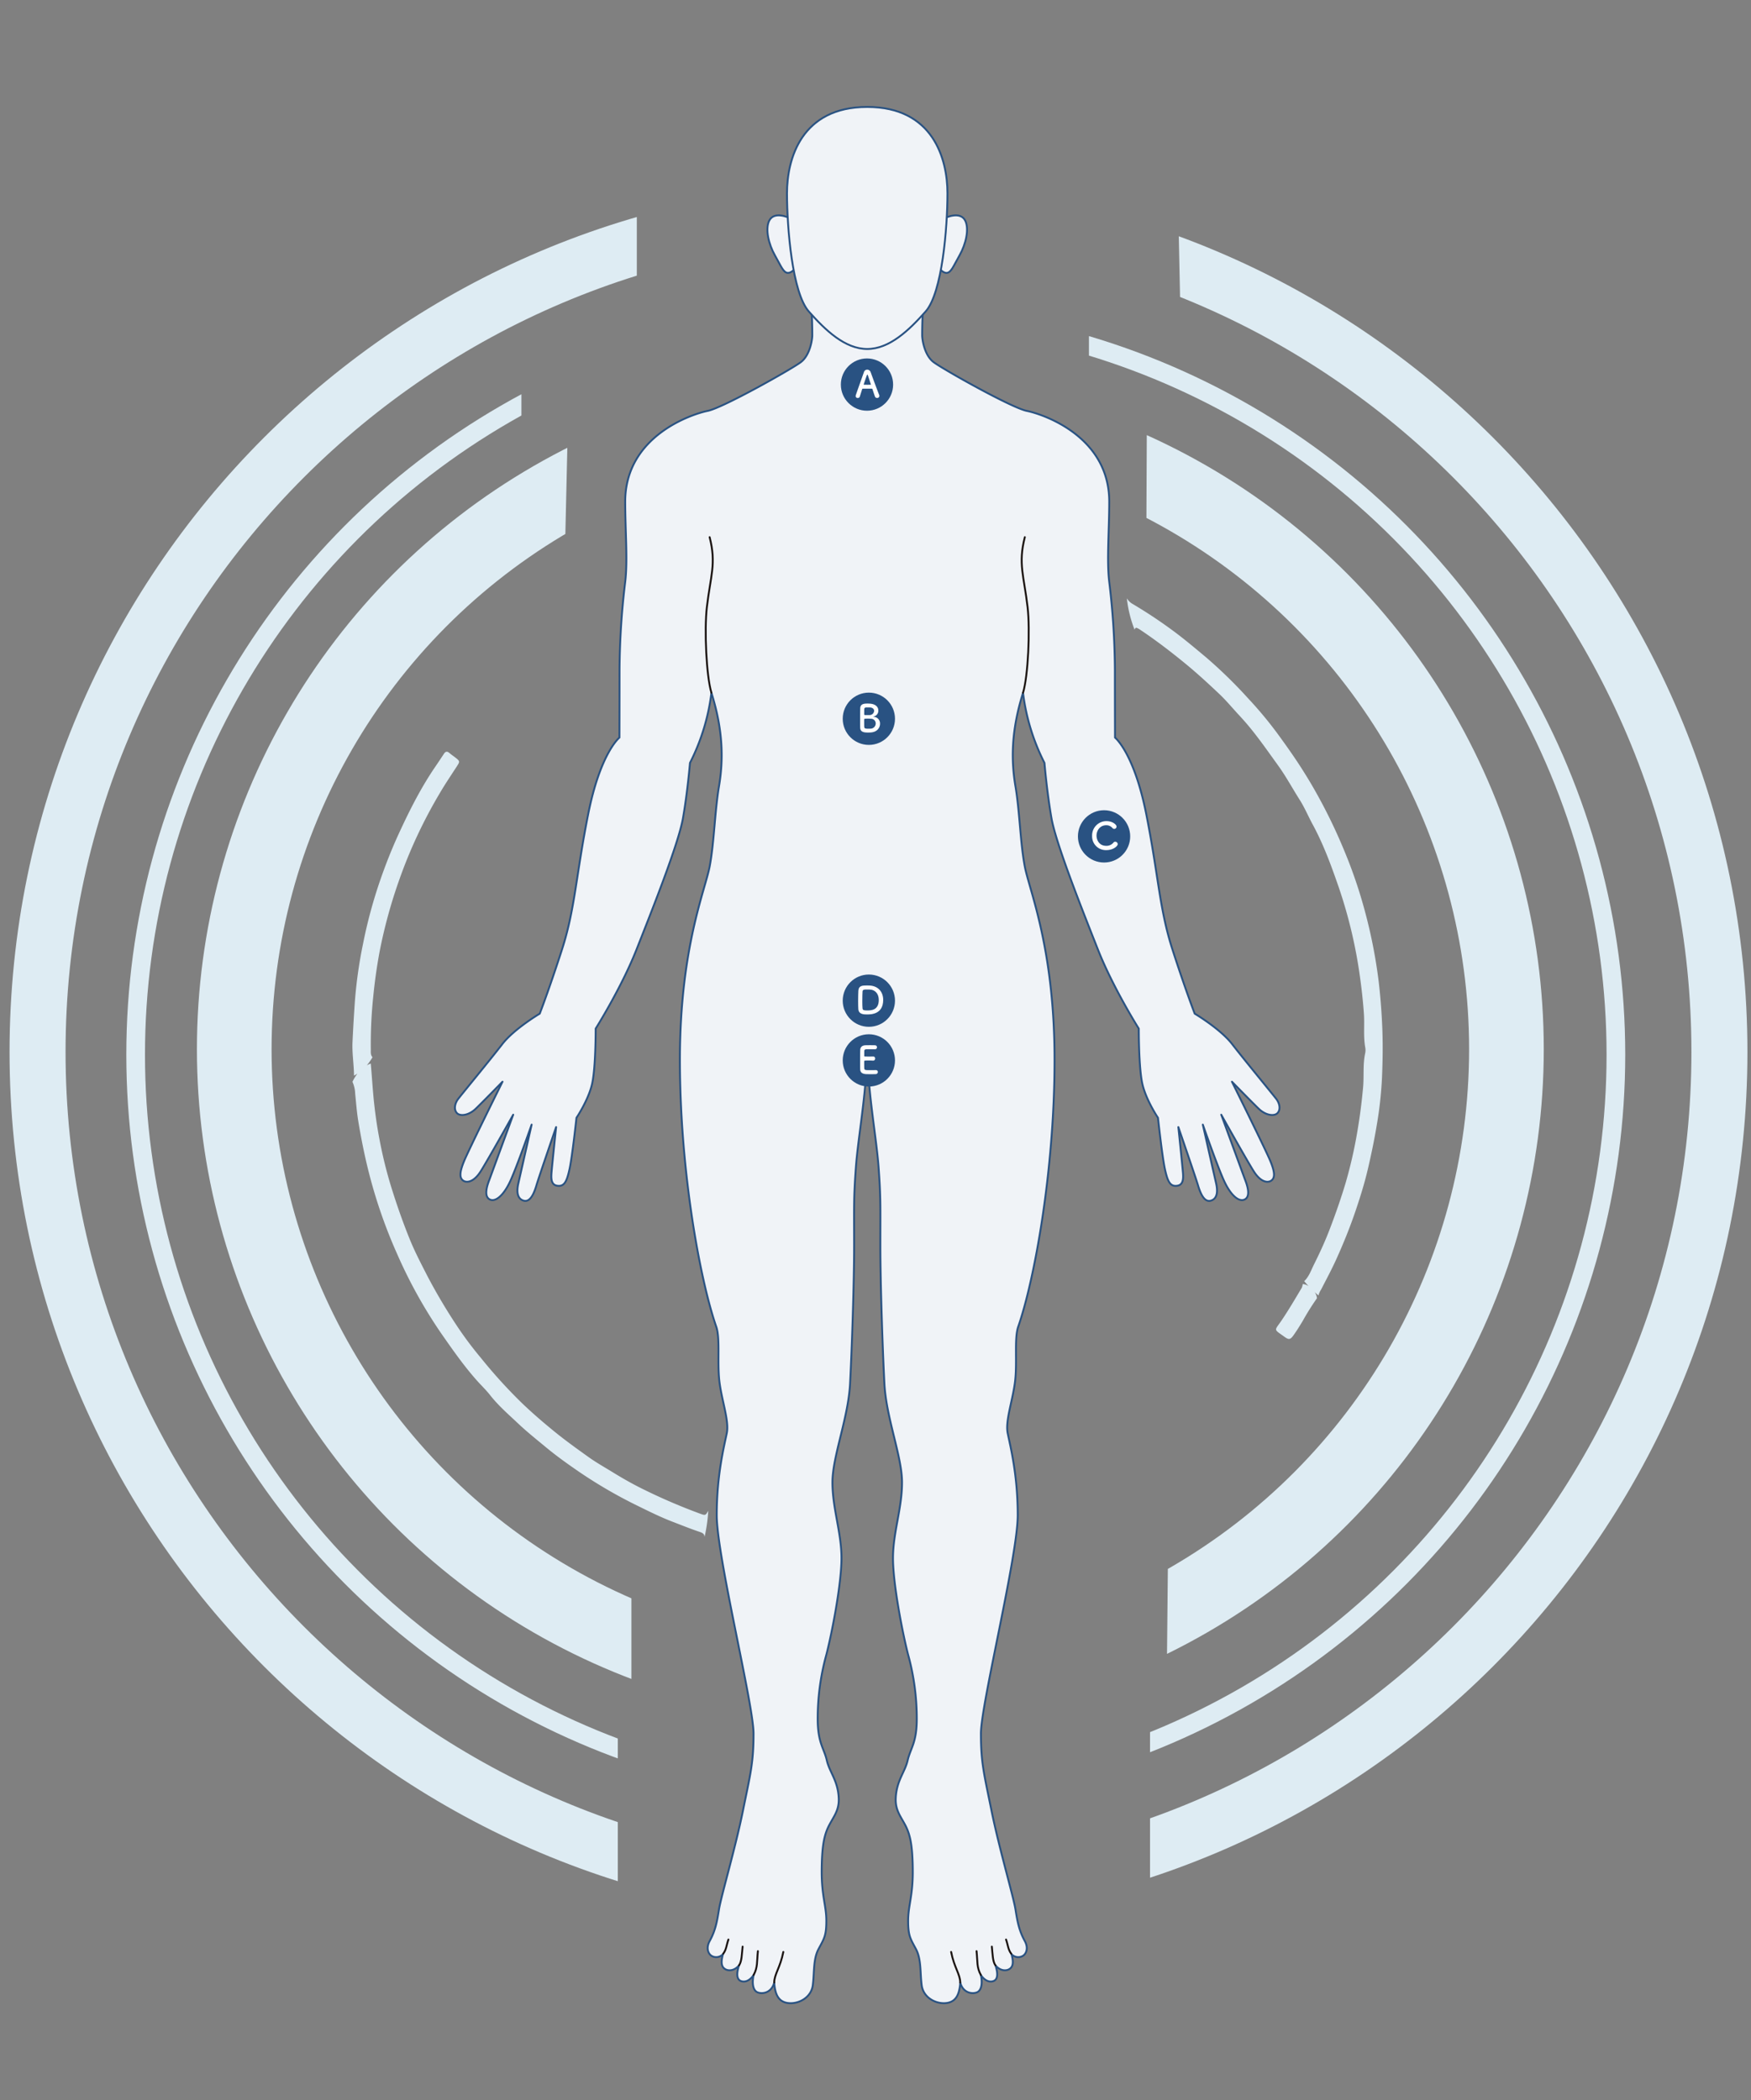 <svg xmlns="http://www.w3.org/2000/svg" xmlns:xlink="http://www.w3.org/1999/xlink" width="938" height="1125" viewBox="0 0 938 1125"><rect x="0" y="0" width="938" height="1125" fill="#808080" stroke="none"/><defs><clipPath id="a"><path d="M0,0H938V1125H0Z" transform="translate(-97 2743)" fill="#fff" opacity="0.43"/></clipPath><clipPath id="b"><path d="M721.389,274.188V184L382.459,309.1,317,760.036l228.378,376.751,165.829,24.729V965.141l285.109-4.364v206.559l272.017-29.093L1383.25,618.937,1246.514,249.459l-235.651-59.64,2.182,105.461-49.458-21.82v64l-304.019,8.728V301.1Z" transform="translate(-317 -184)" fill="none"/></clipPath><clipPath id="c"><path d="M762.13,406.465l2.909-126.553L141,471.924l119.28,634.222,519.6,25.946,18.62-4.126V837.037l288.018,14.546-2.909,298.2,360.75-306.929L1329.026,316.605,1074.877,245l-.807,183.388-311.94-16.1" transform="translate(-141 -245)" fill="none"/></clipPath></defs><g transform="translate(97 -2743)" clip-path="url(#a)"><path d="M912.328,580.848c-.32-8.585-.976-17.118-1.967-25.661a272.718,272.718,0,0,0-7.635-38.577,254.542,254.542,0,0,0-10.721-31.281A286.329,286.329,0,0,0,875.3,451.288c-1.965-3.421-4.032-6.787-6.153-10.114-3.869-6.07-8.034-11.932-12.264-17.761a210.063,210.063,0,0,0-16.426-19.835,252.147,252.147,0,0,0-22.438-21.9c-5.612-4.687-11.192-9.416-17.058-13.787a252.479,252.479,0,0,0-22.607-15.035,8.332,8.332,0,0,1-2.887-2.921,64.705,64.705,0,0,0,4.124,16.8c.2-.576.522-1.174,1.2-.928A10.121,10.121,0,0,1,782.9,367c8.118,5.421,15.847,11.351,23.414,17.523,6.488,5.292,12.623,10.943,18.7,16.688,3.724,3.523,6.968,7.474,10.446,11.215,2.447,2.631,4.816,5.347,7.062,8.152,4.863,6.072,9.3,12.459,13.861,18.758,4.307,5.947,7.755,12.389,11.671,18.552,2.662,4.189,4.6,8.86,6.976,13.233,5.75,10.581,9.855,21.83,13.777,33.121a255.906,255.906,0,0,1,11.479,48.082c.946,6.655,1.683,13.354,2.157,20.057.428,6.012-.361,12.084.717,18.087a8.2,8.2,0,0,1-.019,3.129c-1.337,6.07-.567,12.267-1.136,18.4-.643,6.942-1.471,13.866-2.6,20.705a244.509,244.509,0,0,1-6.8,30.579c-2.578,8.569-5.539,17.015-8.755,25.354-2.38,6.169-5.177,12.2-8.134,18.116-1.538,3.08-2.637,6.491-5.241,8.975.764.925,1.564,1.815,2.38,2.688a6.447,6.447,0,0,0-3.171-1.151,7.4,7.4,0,0,1-.519,1.991c-3.5,5.865-6.942,11.759-10.772,17.427-3.933,5.818-4.524,4.5,1.465,8.815,2.378,1.715,3.148,1.609,4.85-.759,1.813-2.524,3.45-5.181,5.046-7.851a134.959,134.959,0,0,1,7.541-12.017,6.609,6.609,0,0,0-1.225-3.271q1,.906,2.048,1.762a10.351,10.351,0,0,1,1.405-3.159c2.759-5.373,5.635-10.7,8.123-16.2,3.827-8.466,7.327-17.072,10.313-25.888,2.466-7.276,4.758-14.6,6.52-22.068,1.865-7.915,3.516-15.873,4.854-23.9a207.5,207.5,0,0,0,2.8-25.234C912.5,598.248,912.653,589.544,912.328,580.848Z" transform="translate(-268.815 2713.53)" fill="#deecf3"/><path d="M676.6,814.6a312.763,312.763,0,0,1-30.377-13.029c-5.749-2.813-11.3-5.976-16.738-9.32-4.24-2.608-8.587-5.046-12.661-7.955-6.239-4.456-12.459-8.914-18.408-13.761-5.855-4.768-11.572-9.681-17.031-14.893a269.684,269.684,0,0,1-22.263-24.46,193.8,193.8,0,0,1-12.93-17.288,303.948,303.948,0,0,1-15.781-26.645c-3.279-6.415-6.64-12.807-9.349-19.462-3.984-9.787-7.443-19.785-10.533-29.9a234.914,234.914,0,0,1-5.868-24.364c-1.155-6.018-2.028-12.121-2.712-18.247-.812-7.267-1.193-14.557-1.853-21.83a14.591,14.591,0,0,0-2.13.972,26.615,26.615,0,0,0,3.049-4.341c-1.149-1.264-.866-2.831-.895-4.322a243.889,243.889,0,0,1,1.338-28.5q1.159-11.794,3.309-23.437a267.906,267.906,0,0,1,10.536-38.632,258.625,258.625,0,0,1,21.814-46.642c2.877-4.917,6.073-9.612,9.161-14.383,1.6-2.473,1.581-2.659-.759-4.515-1.092-.866-2.275-1.625-3.32-2.543-1.162-1.023-2.052-.848-2.864.368-1.482,2.221-2.933,4.463-4.447,6.662-7.8,11.339-13.975,23.593-19.708,36.034-3.734,8.1-7.032,16.427-9.964,24.892a258.954,258.954,0,0,0-9.266,34.274,244.166,244.166,0,0,0-4.325,30.316q-.788,11.108-1.312,22.225c-.284,6.064.756,12.052.8,18.09.628-.351,1.229-.727,1.815-1.119a26.815,26.815,0,0,0-2.646,4.386,17.023,17.023,0,0,1,1.461,6.384c.512,4.959.87,9.947,1.684,14.859,1.747,10.539,3.891,21,6.681,31.328a270.017,270.017,0,0,0,14.123,39.68,257.972,257.972,0,0,0,23.833,42.864c5.983,8.561,11.956,17.13,18.936,24.96,2.316,2.6,4.857,5,7,7.743,4.46,5.693,9.934,10.408,15.15,15.328,4.792,4.519,9.986,8.648,15.076,12.86,5.12,4.237,10.481,8.088,15.909,11.845a252.316,252.316,0,0,0,32.409,19.022c6.351,3.119,12.682,6.285,19.316,8.825,4.77,1.824,9.5,3.752,14.344,5.375,1.38.463,2.662.969,2.694,2.733a82.5,82.5,0,0,0,1.984-14.024C679.474,815.531,679.334,815.6,676.6,814.6Z" transform="translate(-398.475 2739.22)" fill="#deecf3"/><g transform="translate(-160.25 2822.092)"><g transform="translate(0)" clip-path="url(#b)"><g transform="translate(68.368 18.91)"><g fill="none"><path d="M465.484,0c257.08,0,465.484,208.4,465.484,465.484s-208.4,465.484-465.484,465.484S0,722.564,0,465.484,208.4,0,465.484,0Z" stroke="none"/><path d="M 465.484 30 C 225.357 30 30 225.357 30 465.484 C 30 705.611 225.357 900.968 465.484 900.968 C 705.611 900.968 900.968 705.611 900.968 465.484 C 900.968 225.357 705.611 30 465.484 30 M 465.484 0 C 722.564 0 930.968 208.404 930.968 465.484 C 930.968 722.564 722.564 930.968 465.484 930.968 C 208.404 930.968 0 722.564 0 465.484 C 0 208.404 208.404 0 465.484 0 Z" stroke="none" fill="#deecf3"/></g><g transform="translate(62.549 65.459)" fill="none" stroke="#deecf3" stroke-miterlimit="10" stroke-width="10"><circle cx="401.48" cy="401.48" r="401.48" stroke="none"/><circle cx="401.48" cy="401.48" r="396.48" fill="none"/></g></g></g></g><g transform="translate(-416.266 2910.825)"><g transform="translate(0 0)" clip-path="url(#c)"><g transform="translate(424.754 33.457)"><g fill="none" stroke="#deecf3" stroke-miterlimit="10" stroke-width="40"><circle cx="360.75" cy="360.75" r="360.75" stroke="none"/><circle cx="360.75" cy="360.75" r="340.75" fill="none"/></g></g></g></g><g transform="translate(-461.294 -28.71)"><path d="M503.52,538.189c3.729,3.589,8.423,4.211,10.147,2.208s.968-5.177-.689-7.388-17.364-21.238-23.671-29.412-20.091-16.355-20.091-16.355-4.9-12.617-11.912-34.341-7.476-39.481-14.015-72.418-16.763-41.119-16.763-41.119-.058-19.391-.058-36.677a407.748,407.748,0,0,0-3.036-46.718c-1.4-11.446,0-27.565,0-42.984,0-35.276-35.974-46.96-44.151-48.6s-45.084-22.424-49.989-26.162-6.074-12.146-6.074-14.248,0-19.388,2.1-24.3H262.25c2.1,4.907,2.1,22.2,2.1,24.3s-1.169,10.508-6.076,14.248-41.813,24.527-49.989,26.162-44.149,13.319-44.149,48.6c0,15.419,1.4,31.538,0,42.984a407.193,407.193,0,0,0-3.038,46.718c0,17.286-.058,36.677-.058,36.677s-10.22,8.183-16.761,41.119-7.007,50.691-14.017,72.418-11.912,34.341-11.912,34.341-13.783,8.181-20.091,16.355S76.25,530.8,74.593,533.009,72.177,538.4,73.9,540.4s6.42,1.381,10.147-2.208,14.36-14.494,14.36-14.494-18.224,36.72-20.642,42.656-2.418,8.768-.553,10.218,5.73,1.1,9.527-4.9,17.4-30.307,17.4-30.307-11.737,32.1-12.911,35.207-2.831,8.49.277,10.147,7.524-2.139,11.046-9.734,11.458-30.3,11.458-30.3-6.145,27.2-7.111,31.407-.761,8.284,2.831,9.319,5.661-4.142,6.9-8.353,10.493-31.063,10.493-31.063-2.21,20.983-2.487,24.643.069,6.558,3.522,6.834,4.762-2.487,6.212-9.252,3.66-27.2,3.66-27.2,6.35-9.384,8.351-18.081,1.934-29.682,1.934-29.682,13.794-21.871,21.9-42.4,22.418-56.45,24.849-70.225,3.781-29.71,3.781-29.71a113.388,113.388,0,0,0,11.48-37.543c6.482,20.663,6.346,36.463,4.051,50.1s-2.567,30.114-5,42.945-15.936,43.889-15.936,103.58S204.3,630.189,212.892,654.884c2.161,6.212.54,18.366,1.621,28.63s5.4,21.608,4.051,28.36-5.4,22.148-5.4,44.025,19.717,101.285,19.717,116.951-1.621,21.337-5.672,41.324-11.737,46.013-12.818,52.766-1.9,11.381-5.009,17.053c-2.094,3.825-.743,6.854,1.013,7.934a4.891,4.891,0,0,0,6.128-.938c-1.536,5.361-.322,7.083,1.074,7.984,1.72,1.113,4.9,1.123,7.5-1.945-1.441,4.462-1.247,7.463.97,8.358,2.156.871,4.771-.108,6.852-3.2-.946,4.289-.357,8.118,1.925,9.194,2.392,1.13,7.58.672,9.125-5.166.4,6.24,2.185,10.393,7.554,11s12.236-2.807,13.109-9.585.134-13.889,3.086-19.391,4.164-7.046,4.164-15.1-2.552-13.345-2.485-26.7,1.333-19.287,3.883-24.25,5.549-8.215,5.242-14.792c-.439-9.425-4.914-13.775-6.389-20.214s-4.881-9.363-4.881-22.176a128.786,128.786,0,0,1,4.628-34.352c2.954-11.34,8.118-37.9,8.118-51.724s-4.842-26.551-4.842-40.6,8.507-34.438,9.453-53.075,2.161-53.072,2.161-74.006-.27-25.119.944-41.728c1.178-16.1,5.64-39.285,5.916-60.858h.322c.277,21.573,4.739,44.762,5.916,60.858,1.216,16.61.946,20.8.946,41.728s1.214,55.369,2.161,74.006,9.453,39.03,9.453,53.075-4.844,26.774-4.844,40.6,5.166,40.384,8.118,51.724a128.786,128.786,0,0,1,4.628,34.352c0,12.813-3.4,15.735-4.879,22.176s-5.951,10.789-6.392,20.214c-.307,6.577,2.692,9.829,5.242,14.792s3.816,10.9,3.883,24.25-2.485,18.645-2.485,26.7,1.212,9.594,4.164,15.1,2.213,12.612,3.086,19.391,7.742,10.19,13.111,9.585,7.15-4.756,7.554-11c1.543,5.838,6.731,6.3,9.123,5.166,2.284-1.076,2.872-4.9,1.925-9.194,2.081,3.088,4.7,4.066,6.852,3.2,2.217-.894,2.414-3.9.972-8.358,2.593,3.068,5.774,3.058,7.493,1.945,1.4-.9,2.61-2.623,1.074-7.984a4.891,4.891,0,0,0,6.128.938c1.757-1.08,3.107-4.11,1.013-7.934-3.105-5.672-3.928-10.3-5.009-17.053s-8.766-32.779-12.818-52.766-5.672-25.659-5.672-41.324,19.717-95.073,19.717-116.951-4.051-37.273-5.4-44.025,2.971-18.1,4.051-28.36-.54-22.418,1.621-28.63c8.589-24.7,19.447-83.189,19.447-142.878s-13.5-90.752-15.936-103.58-2.7-29.306-5-42.945-2.431-29.44,4.051-50.1a113.359,113.359,0,0,0,11.478,37.543s1.35,15.936,3.781,29.71,16.746,49.7,24.849,70.225,21.9,42.4,21.9,42.4-.069,20.985,1.934,29.682,8.353,18.081,8.353,18.081,2.208,20.43,3.658,27.2,2.761,9.527,6.214,9.252,3.8-3.176,3.52-6.834-2.485-24.643-2.485-24.643,9.248,26.852,10.493,31.063,3.312,9.391,6.9,8.353,3.8-5.108,2.831-9.319-7.111-31.407-7.111-31.407,7.939,22.707,11.461,30.3,7.939,11.392,11.046,9.734,1.448-7.042.274-10.147-12.911-35.207-12.911-35.207,13.6,24.3,17.4,30.307,7.662,6.353,9.527,4.9,1.865-4.283-.553-10.218-20.64-42.656-20.64-42.656S499.791,534.6,503.52,538.189Z" transform="translate(535.077 2827.426)" fill="none"/><path d="M503.52,538.189c3.729,3.589,8.423,4.211,10.147,2.208s.968-5.177-.689-7.388-17.364-21.238-23.671-29.412-20.091-16.355-20.091-16.355-4.9-12.617-11.912-34.341-7.476-39.481-14.015-72.418-16.763-41.119-16.763-41.119-.058-19.391-.058-36.677a407.748,407.748,0,0,0-3.036-46.718c-1.4-11.446,0-27.565,0-42.984,0-35.276-35.974-46.96-44.151-48.6s-45.084-22.424-49.989-26.162-6.074-12.146-6.074-14.248,0-19.388,2.1-24.3H262.25c2.1,4.907,2.1,22.2,2.1,24.3s-1.169,10.508-6.076,14.248-41.813,24.527-49.989,26.162-44.149,13.319-44.149,48.6c0,15.419,1.4,31.538,0,42.984a407.193,407.193,0,0,0-3.038,46.718c0,17.286-.058,36.677-.058,36.677s-10.22,8.183-16.761,41.119-7.007,50.691-14.017,72.418-11.912,34.341-11.912,34.341-13.783,8.181-20.091,16.355S76.25,530.8,74.593,533.009,72.177,538.4,73.9,540.4s6.42,1.381,10.147-2.208,14.36-14.494,14.36-14.494-18.224,36.72-20.642,42.656-2.418,8.768-.553,10.218,5.73,1.1,9.527-4.9,17.4-30.307,17.4-30.307-11.737,32.1-12.911,35.207-2.831,8.49.277,10.147,7.524-2.139,11.046-9.734,11.458-30.3,11.458-30.3-6.145,27.2-7.111,31.407-.761,8.284,2.831,9.319,5.661-4.142,6.9-8.353,10.493-31.063,10.493-31.063-2.21,20.983-2.487,24.643.069,6.558,3.522,6.834,4.762-2.487,6.212-9.252,3.66-27.2,3.66-27.2,6.35-9.384,8.351-18.081,1.934-29.682,1.934-29.682,13.794-21.871,21.9-42.4,22.418-56.45,24.849-70.225,3.781-29.71,3.781-29.71a113.388,113.388,0,0,0,11.48-37.543c6.482,20.663,6.346,36.463,4.051,50.1s-2.567,30.114-5,42.945-15.936,43.889-15.936,103.58S204.3,630.189,212.892,654.884c2.161,6.212.54,18.366,1.621,28.63s5.4,21.608,4.051,28.36-5.4,22.148-5.4,44.025,19.717,101.285,19.717,116.951-1.621,21.337-5.672,41.324-11.737,46.013-12.818,52.766-1.9,11.381-5.009,17.053c-2.094,3.825-.743,6.854,1.013,7.934a4.891,4.891,0,0,0,6.128-.938c-1.536,5.361-.322,7.083,1.074,7.984,1.72,1.113,4.9,1.123,7.5-1.945-1.441,4.462-1.247,7.463.97,8.358,2.156.871,4.771-.108,6.852-3.2-.946,4.289-.357,8.118,1.925,9.194,2.392,1.13,7.58.672,9.125-5.166.4,6.24,2.185,10.393,7.554,11s12.236-2.807,13.109-9.585.134-13.889,3.086-19.391,4.164-7.046,4.164-15.1-2.552-13.345-2.485-26.7,1.333-19.287,3.883-24.25,5.549-8.215,5.242-14.792c-.439-9.425-4.914-13.775-6.389-20.214s-4.881-9.363-4.881-22.176a128.786,128.786,0,0,1,4.628-34.352c2.954-11.34,8.118-37.9,8.118-51.724s-4.842-26.551-4.842-40.6,8.507-34.438,9.453-53.075,2.161-53.072,2.161-74.006-.27-25.119.944-41.728c1.178-16.1,5.64-39.285,5.916-60.858h.322c.277,21.573,4.739,44.762,5.916,60.858,1.216,16.61.946,20.8.946,41.728s1.214,55.369,2.161,74.006,9.453,39.03,9.453,53.075-4.844,26.774-4.844,40.6,5.166,40.384,8.118,51.724a128.786,128.786,0,0,1,4.628,34.352c0,12.813-3.4,15.735-4.879,22.176s-5.951,10.789-6.392,20.214c-.307,6.577,2.692,9.829,5.242,14.792s3.816,10.9,3.883,24.25-2.485,18.645-2.485,26.7,1.212,9.594,4.164,15.1,2.213,12.612,3.086,19.391,7.742,10.19,13.111,9.585,7.15-4.756,7.554-11c1.543,5.838,6.731,6.3,9.123,5.166,2.284-1.076,2.872-4.9,1.925-9.194,2.081,3.088,4.7,4.066,6.852,3.2,2.217-.894,2.414-3.9.972-8.358,2.593,3.068,5.774,3.058,7.493,1.945,1.4-.9,2.61-2.623,1.074-7.984a4.891,4.891,0,0,0,6.128.938c1.757-1.08,3.107-4.11,1.013-7.934-3.105-5.672-3.928-10.3-5.009-17.053s-8.766-32.779-12.818-52.766-5.672-25.659-5.672-41.324,19.717-95.073,19.717-116.951-4.051-37.273-5.4-44.025,2.971-18.1,4.051-28.36-.54-22.418,1.621-28.63c8.589-24.7,19.447-83.189,19.447-142.878s-13.5-90.752-15.936-103.58-2.7-29.306-5-42.945-2.431-29.44,4.051-50.1a113.359,113.359,0,0,0,11.478,37.543s1.35,15.936,3.781,29.71,16.746,49.7,24.849,70.225,21.9,42.4,21.9,42.4-.069,20.985,1.934,29.682,8.353,18.081,8.353,18.081,2.208,20.43,3.658,27.2,2.761,9.527,6.214,9.252,3.8-3.176,3.52-6.834-2.485-24.643-2.485-24.643,9.248,26.852,10.493,31.063,3.312,9.391,6.9,8.353,3.8-5.108,2.831-9.319-7.111-31.407-7.111-31.407,7.939,22.707,11.461,30.3,7.939,11.392,11.046,9.734,1.448-7.042.274-10.147-12.911-35.207-12.911-35.207,13.6,24.3,17.4,30.307,7.662,6.353,9.527,4.9,1.865-4.283-.553-10.218-20.64-42.656-20.64-42.656S499.791,534.6,503.52,538.189Z" transform="translate(535.077 2827.426)" fill="#f0f3f7" stroke="#295282" stroke-linecap="round" stroke-linejoin="round" stroke-width="1"/><path d="M192.642,105.96c0,4.358,3.31,6.154,4.786,6.011,2.37-.231,3.455-3.408,6.837-9.376,3.425-6.048,5.231-14.047,3.116-18.494-2.628-5.529-10.793-1.582-10.793-1.582Z" transform="translate(674.041 2805.917)" fill="#f0f3f7"/><path d="M166.04,105.96c0,4.358-3.31,6.154-4.786,6.011-2.37-.231-3.455-3.408-6.837-9.376-3.425-6.048-5.231-14.047-3.116-18.494,2.628-5.529,10.8-1.582,10.8-1.582Z" transform="translate(625.001 2805.917)" fill="#f0f3f7"/><path d="M192.642,105.96c0,4.358,3.31,6.154,4.786,6.011,2.37-.231,3.455-3.408,6.837-9.376,3.425-6.048,5.231-14.047,3.116-18.494-2.628-5.529-10.793-1.582-10.793-1.582Z" transform="translate(674.041 2805.917)" fill="none" stroke="#295282" stroke-miterlimit="10" stroke-width="1"/><path d="M166.04,105.96c0,4.358-3.31,6.154-4.786,6.011-2.37-.231-3.455-3.408-6.837-9.376-3.425-6.048-5.231-14.047-3.116-18.494,2.628-5.529,10.8-1.582,10.8-1.582Z" transform="translate(625.001 2805.917)" fill="none" stroke="#295282" stroke-miterlimit="10" stroke-width="1"/><path d="M198.229,54.279c-35.274,0-42.982,27.8-42.982,46.251s2.8,53.26,11.681,63.3,19.384,20.089,31.3,20.089,22.422-10.045,31.3-20.089,11.683-44.849,11.683-63.3S233.5,54.279,198.229,54.279Z" transform="translate(630.634 2774.721)" fill="#f0f3f7"/><path d="M195.942,511.647c1.575,8.194,4.872,12,4.872,16.385" transform="translate(677.871 3305.613)" fill="none" stroke="#1a1311" stroke-linecap="round" stroke-linejoin="round" stroke-width="1"/><path d="M202.243,511.445c.6,5.6,0,8.63,2.306,12.794" transform="translate(685.185 3305.379)" fill="none" stroke="#1a1311" stroke-linecap="round" stroke-linejoin="round" stroke-width="1"/><path d="M207.975,520.383c-1.56-2.128-1.51-6.236-1.943-10.063" transform="translate(689.583 3304.073)" fill="none" stroke="#1a1311" stroke-linecap="round" stroke-linejoin="round" stroke-width="1"/><path d="M212.346,516.178c-1.709-2.189-1.757-4.7-2.79-7.608" transform="translate(693.674 3302.041)" fill="none" stroke="#1a1311" stroke-linecap="round" stroke-linejoin="round" stroke-width="1"/><path d="M156.951,511.647c-1.575,8.194-4.87,12-4.87,16.385" transform="translate(626.96 3305.613)" fill="none" stroke="#1a1311" stroke-linecap="round" stroke-linejoin="round" stroke-width="1"/><path d="M149.272,511.445c-.6,5.6,0,8.63-2.306,12.794" transform="translate(621.023 3305.379)" fill="none" stroke="#1a1311" stroke-linecap="round" stroke-linejoin="round" stroke-width="1"/><path d="M143.347,520.383c1.558-2.128,1.508-6.236,1.94-10.063" transform="translate(616.822 3304.073)" fill="none" stroke="#1a1311" stroke-linecap="round" stroke-linejoin="round" stroke-width="1"/><path d="M139.43,516.178c1.709-2.189,1.759-4.7,2.792-7.608" transform="translate(612.275 3302.041)" fill="none" stroke="#1a1311" stroke-linecap="round" stroke-linejoin="round" stroke-width="1"/><path d="M198.229,54.279c-35.274,0-42.982,27.8-42.982,46.251s2.8,53.26,11.681,63.3,19.384,20.089,31.3,20.089,22.422-10.045,31.3-20.089,11.683-44.849,11.683-63.3S233.5,54.279,198.229,54.279Z" transform="translate(630.634 2774.721)" fill="none" stroke="#295282" stroke-miterlimit="10" stroke-width="1"/><path d="M214.149,244.3c2.733-8.95,3.859-33.675,2.444-45.886-1.927-16.644-5.158-23.2-1.482-37.491" transform="translate(698.174 2898.506)" fill="none" stroke="#1a1311" stroke-linecap="round" stroke-linejoin="round" stroke-width="1"/><path d="M138.157,244.3c-2.736-8.95-3.861-33.675-2.446-45.886,1.927-16.644,5.158-23.2,1.482-37.491" transform="translate(607.247 2898.506)" fill="none" stroke="#1a1311" stroke-linecap="round" stroke-linejoin="round" stroke-width="1"/></g><circle cx="14" cy="14" r="14" transform="translate(354.439 3297)" fill="#295282"/><circle cx="14" cy="14" r="14" transform="translate(354.439 3265)" fill="#295282"/><circle cx="14" cy="14" r="14" transform="translate(354.439 3114)" fill="#295282"/><circle cx="14" cy="14" r="14" transform="translate(353.439 2935)" fill="#295282"/><circle cx="14" cy="14" r="14" transform="translate(480.439 3177)" fill="#295282"/><path d="M13.08-.92a1.585,1.585,0,0,0-.12-.58C12.3-3.06,9.7-10.02,8.42-13.62A2,2,0,0,0,6.56-15,1.848,1.848,0,0,0,4.8-13.66C.42-1.34.36-1.18.36-.82A1.074,1.074,0,0,0,1.5.18,1.137,1.137,0,0,0,2.62-.64c.3-.96.76-2.4,1.26-3.98a.251.251,0,0,1,.24-.18c.42-.02,1.76-.02,2.96-.02.9,0,1.72,0,2.04.02.12,0,.18.06.22.18.62,1.86,1.14,3.46,1.38,4.04a1.173,1.173,0,0,0,1.14.74A1.134,1.134,0,0,0,13.08-.92ZM8.54-7c0,.06-.04.08-.16.08-.28,0-.98.02-1.7.02-.7,0-1.44-.02-1.84-.02-.12,0-.16-.04-.16-.12,0-.18,1.3-3.92,1.6-4.72.14-.4.26-.58.36-.58.12,0,.22.2.34.56.32.98.92,2.8,1.54,4.68A.217.217,0,0,1,8.54-7Z" transform="translate(361 2956)" fill="#fff"/><path d="M12.42-4.3A3.551,3.551,0,0,0,9.1-8.04c-.22-.02-.3-.06-.3-.08,0-.04.12-.08.32-.12a3.144,3.144,0,0,0,2.4-3.2c0-1.68-1.24-3.44-4.56-3.66-.3-.02-.72-.04-1.16-.04-1.7,0-3.92.04-3.98,2.54-.04,1.28-.06,4-.06,6.44,0,1.62,0,3.12.04,3.96C1.88.3,4.18.38,6.12.38,6.62.38,7.14.36,7.4.34,10.86.14,12.42-2.16,12.42-4.3ZM6.76-13.06c1.76,0,2.5.88,2.5,1.82A2.4,2.4,0,0,1,6.9-8.98c-.36.02-.88.02-1.36.02-1.32,0-1.6,0-1.6-.42.02-1.16,0-2.3.04-2.78.06-.76.46-.92,1.74-.92C6.24-13.08,6.76-13.06,6.76-13.06ZM7.48-1.7c-.38.02-.88.04-1.34.04-1.86,0-2.06-.24-2.16-.98-.06-.54-.06-1.46-.06-3.96,0-.4.18-.46,2.04-.46.5,0,1.02.02,1.52.06a2.52,2.52,0,0,1,2.64,2.48A2.8,2.8,0,0,1,7.48-1.7Z" transform="translate(362 3135)" fill="#fff"/><path d="M14.76-2.86a1.371,1.371,0,0,0-1.34-1.28,1.164,1.164,0,0,0-.98.52A4.782,4.782,0,0,1,8.6-1.94c-4.22,0-5.2-3.76-5.2-5.44,0-2.7,1.8-5.58,5.18-5.58a4.215,4.215,0,0,1,3.3,1.42A1.281,1.281,0,0,0,12.9-11a1.256,1.256,0,0,0,1.22-1.24c0-1.08-2.16-2.92-5.34-2.92A7.641,7.641,0,0,0,1.04-7.24,7.348,7.348,0,0,0,8.7.36C12.38.36,14.76-1.82,14.76-2.86Z" transform="translate(487 3198)" fill="#fff"/><path d="M15.12-7.42c0-4.16-2.54-7.38-7.16-7.68-.3-.02-.9-.04-1.52-.04-2.48,0-4.46.08-4.62,2.82-.06,1.08-.12,3.4-.12,5.6,0,1.68.04,3.3.1,4.28C2,.36,4.84.38,6.44.38,8.52.38,15.12.36,15.12-7.42ZM7.76-12.96c3.06,0,5,2.32,5,5.54,0,5.66-4.22,5.66-6.32,5.66-1.66,0-2.28-.16-2.38-1.08-.08-.76-.12-2.24-.12-3.82,0-2.16.06-4.46.12-5.3.06-1,1.14-1.02,2.1-1.02C6.9-12.98,7.76-12.96,7.76-12.96Z" transform="translate(361 3286)" fill="#fff"/><path d="M9.62-12.96a1.1,1.1,0,0,0,1.18-1.08A1.066,1.066,0,0,0,9.68-15.1c-.3-.02-1.4-.04-2.54-.04-1.12,0-2.26.02-2.62.04-1.62.08-2.66.92-2.7,2.52-.04,1.26-.06,3.98-.06,6.42,0,1.62,0,3.1.04,3.94C1.88-.46,3.02.2,4.86.34c.26.02,1.42.04,2.56.04C8.58.38,9.74.36,10,.34A1.166,1.166,0,0,0,11.26-.78,1.014,1.014,0,0,0,10.18-1.8h-.1c-.38.02-1.66.04-2.84.04C4.42-1.76,4.1-1.8,4-2.72c-.04-.34-.06-.8-.06-3.78,0-.42.2-.44,2.68-.44.76,0,1.52.02,2.02.06h.1A1.06,1.06,0,0,0,9.8-8.02,1.007,1.007,0,0,0,8.68-9.08c-.36.02-1.32.02-2.24.02-2.46,0-2.48,0-2.48-.4.02-1.16,0-2.14.04-2.62.06-.86.48-.9,2.48-.9C7.84-12.98,9.62-12.96,9.62-12.96Z" transform="translate(362 3318)" fill="#fff"/></g></svg>